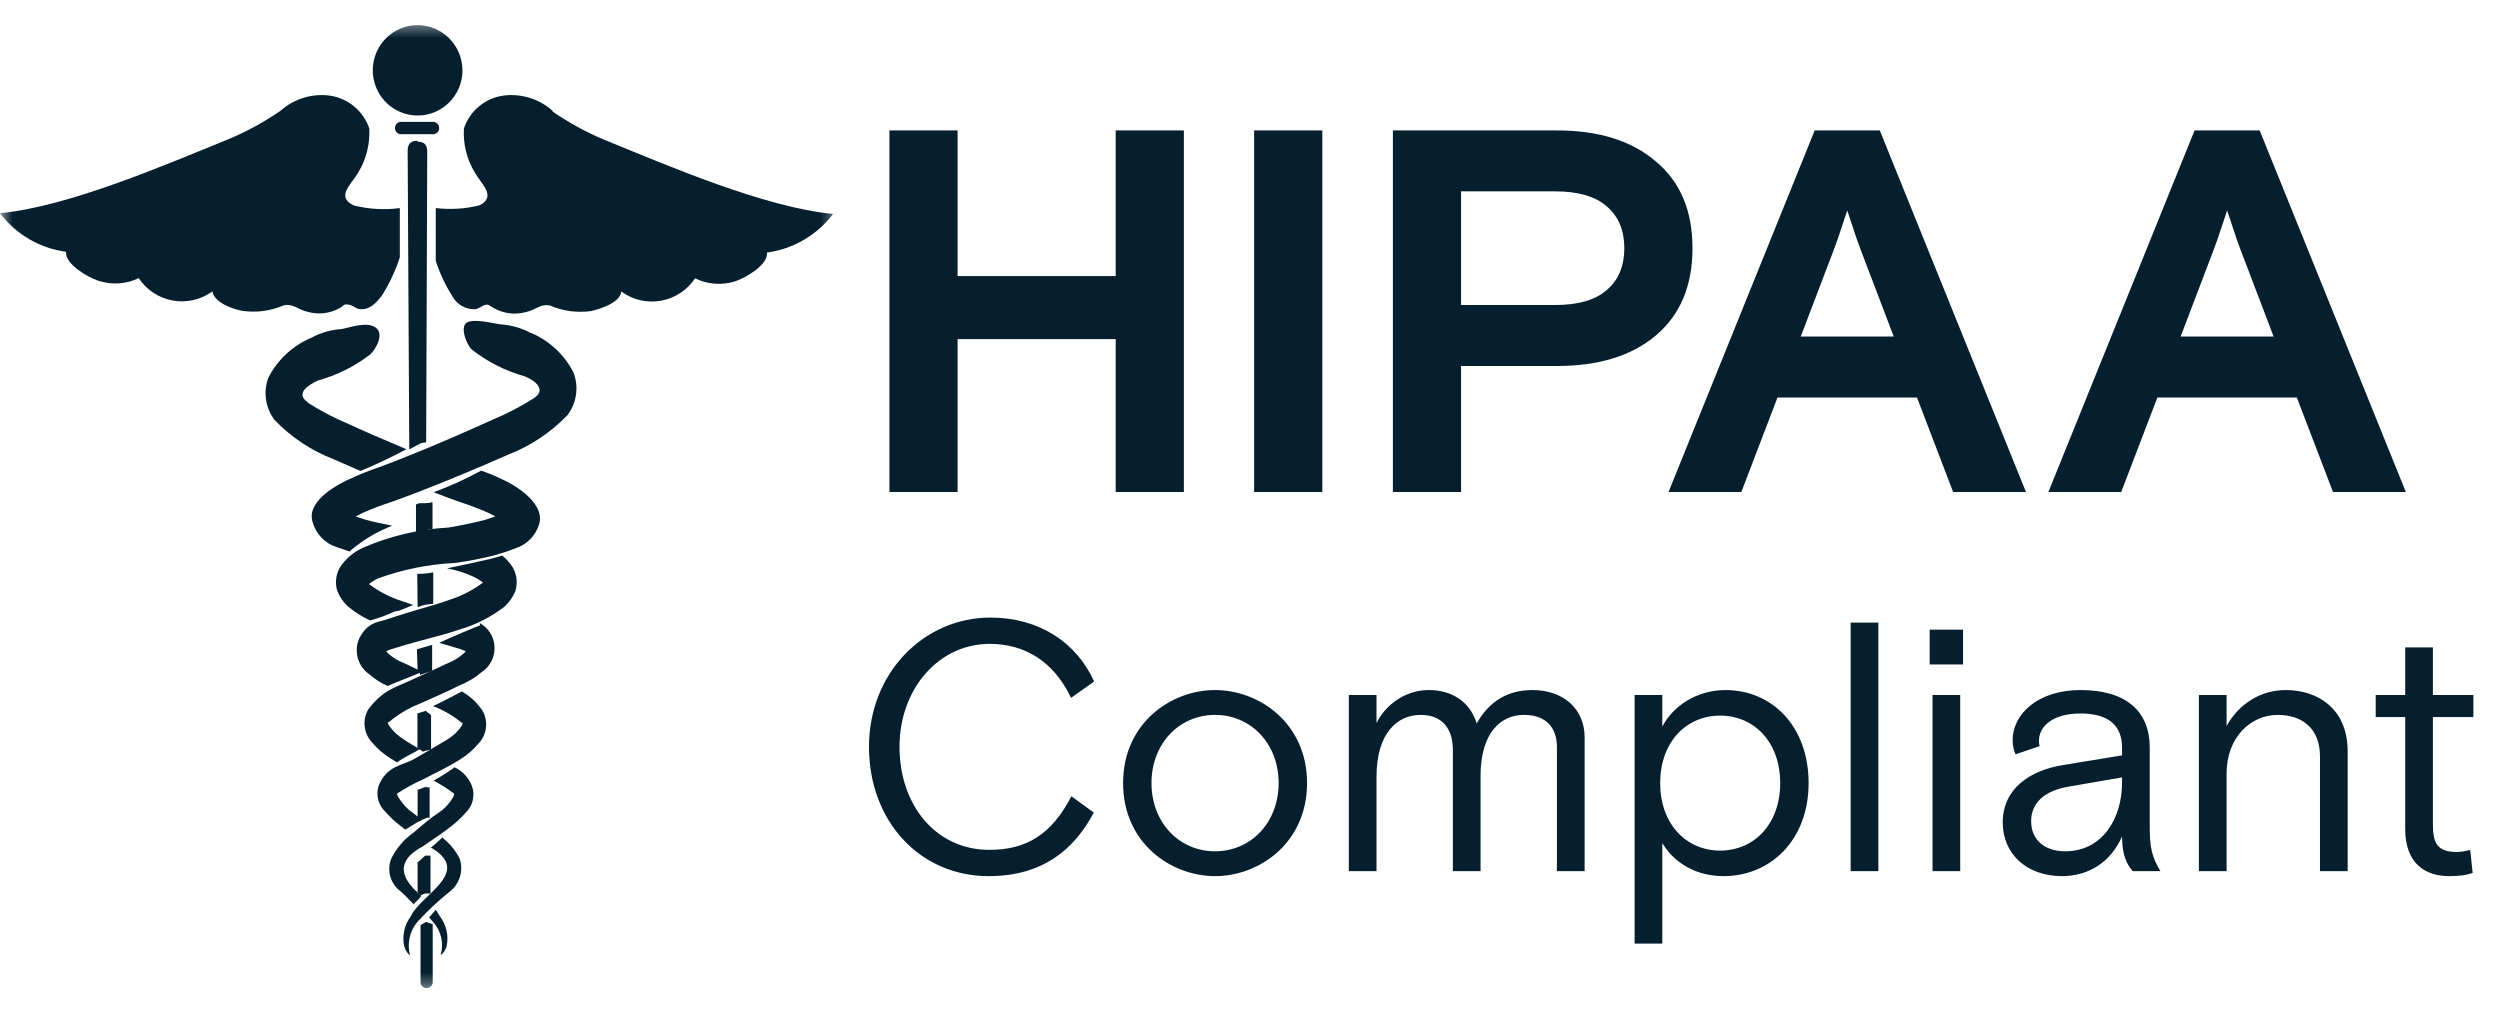 <svg width="99" height="40" viewBox="0 0 99 40" fill="none" xmlns="http://www.w3.org/2000/svg">
<g clip-path="url(#clip0_7532_6667)">
<g clip-path="url(#clip1_7532_6667)">
<g clip-path="url(#clip2_7532_6667)">
<mask id="mask0_7532_6667" style="mask-type:luminance" maskUnits="userSpaceOnUse" x="0" y="0" width="34" height="40">
<path d="M33.367 0.756H0V39.366H33.367V0.756Z" fill="white"/>
</mask>
<g mask="url(#mask0_7532_6667)">
<path d="M17.256 36.025C17.148 36.141 17.105 36.214 16.99 36.33L17.134 36.489C17.297 36.664 17.412 36.88 17.468 37.113C17.523 37.347 17.517 37.592 17.45 37.822C17.45 37.822 17.602 37.742 17.688 37.467C17.731 37.261 17.728 37.048 17.681 36.843C17.634 36.638 17.543 36.445 17.414 36.279C17.367 36.191 17.314 36.107 17.256 36.025Z" fill="#061F2F"/>
<path d="M18.019 30.375C17.747 30.571 17.464 30.75 17.17 30.911C17.451 31.061 17.721 31.233 17.976 31.425C18.047 31.469 17.731 31.947 17.415 32.15C17.098 32.352 16.696 32.693 16.379 32.968C15.999 33.235 15.693 33.594 15.488 34.012C15.401 34.239 15.391 34.489 15.46 34.722C15.529 34.955 15.673 35.159 15.869 35.301C16.02 35.424 16.264 35.7 16.394 35.816C16.394 35.743 16.617 35.613 16.681 35.468C15.962 34.874 15.538 34.149 16.775 33.497C17.113 33.251 17.494 33.019 17.875 32.715C18.082 32.556 18.272 32.376 18.443 32.179C18.579 32.048 18.675 31.882 18.72 31.698C18.765 31.514 18.756 31.321 18.695 31.143C18.632 30.972 18.536 30.817 18.413 30.685C18.289 30.553 18.14 30.447 17.976 30.375" fill="#061F2F"/>
<path d="M19.018 24.767C18.968 24.767 17.868 25.23 17.393 25.455L18.076 25.658C18.202 25.691 18.324 25.734 18.443 25.788C18.415 25.827 18.381 25.861 18.342 25.89C18.169 26.046 17.97 26.169 17.753 26.252C17.242 26.498 16.703 26.737 16.185 26.976C15.667 27.215 15.135 27.339 14.575 28.107C14.458 28.315 14.412 28.555 14.444 28.791C14.475 29.028 14.581 29.248 14.747 29.418C14.954 29.659 15.197 29.866 15.466 30.034L15.725 30.193C16.005 29.969 16.329 29.86 16.616 29.664C16.394 29.534 16.171 29.411 15.969 29.266C15.538 29.005 15.25 28.541 15.394 28.599C15.755 28.294 16.163 28.049 16.602 27.875C17.113 27.643 17.637 27.426 18.177 27.15C18.504 27.024 18.808 26.843 19.076 26.614C19.239 26.507 19.371 26.359 19.46 26.185C19.55 26.011 19.592 25.816 19.584 25.62C19.576 25.425 19.518 25.234 19.415 25.068C19.312 24.902 19.168 24.765 18.997 24.672" fill="#061F2F"/>
<path d="M19.953 19.014C19.662 18.868 19.362 18.742 19.054 18.637C18.448 18.968 17.819 19.254 17.171 19.492C17.494 19.622 17.832 19.745 18.199 19.876C18.587 20 18.969 20.146 19.342 20.31L19.615 20.448C19.486 20.499 19.342 20.542 19.206 20.586C18.753 20.709 18.263 20.803 17.767 20.89C16.601 20.953 15.454 21.223 14.381 21.687C14.006 21.854 13.687 22.126 13.46 22.469C13.379 22.611 13.328 22.767 13.311 22.93C13.293 23.092 13.31 23.256 13.36 23.411C13.454 23.643 13.599 23.852 13.784 24.02C14.05 24.239 14.342 24.424 14.654 24.571C14.987 24.482 15.312 24.363 15.625 24.216L15.819 24.179L16.365 23.955L15.934 23.81C15.458 23.659 15.011 23.429 14.611 23.129C14.722 23.04 14.842 22.965 14.97 22.904C15.941 22.552 16.959 22.346 17.99 22.296C18.533 22.224 19.071 22.12 19.601 21.984C19.874 21.909 20.142 21.82 20.406 21.716C20.636 21.643 20.844 21.514 21.011 21.339C21.178 21.164 21.299 20.95 21.363 20.716C21.571 19.832 20.176 19.108 19.953 19.014Z" fill="#061F2F"/>
<path d="M17.544 33.142C17.386 33.28 17.149 33.512 17.063 33.562C18.738 34.54 16.667 35.417 16.272 36.279C16.145 36.446 16.055 36.639 16.009 36.844C15.963 37.049 15.962 37.262 16.006 37.468C16.092 37.743 16.229 37.83 16.236 37.822C16.175 37.593 16.17 37.353 16.223 37.122C16.275 36.89 16.384 36.676 16.538 36.497C16.934 36.066 17.362 35.666 17.818 35.301C18.007 35.153 18.146 34.949 18.215 34.718C18.285 34.488 18.282 34.24 18.206 34.011C18.037 33.671 17.791 33.376 17.487 33.149" fill="#061F2F"/>
<path d="M18.314 27.367C18.314 27.367 17.516 27.795 17.149 27.961C17.56 28.119 17.944 28.342 18.285 28.621C18.422 28.584 18.142 29.026 17.71 29.287C17.279 29.548 16.826 29.809 16.387 30.062C15.948 30.316 15.301 30.309 14.985 31.142C14.933 31.32 14.932 31.508 14.982 31.686C15.031 31.864 15.13 32.025 15.265 32.149C15.436 32.347 15.627 32.526 15.834 32.685L16.049 32.852L16.703 32.453L16.294 32.149C15.977 31.932 15.661 31.425 15.726 31.425C16.059 31.205 16.41 31.014 16.775 30.852C17.236 30.606 17.717 30.396 18.213 30.077C18.484 29.912 18.727 29.704 18.933 29.461C19.101 29.292 19.209 29.073 19.241 28.836C19.274 28.599 19.229 28.358 19.112 28.15C18.904 27.836 18.626 27.576 18.3 27.389" fill="#061F2F"/>
<path d="M19.86 22.006C19.493 22.144 18.033 22.433 17.703 22.506C18.07 22.574 18.428 22.689 18.767 22.846C18.895 22.907 19.015 22.983 19.126 23.071C18.726 23.37 18.279 23.6 17.803 23.752C17.293 23.94 16.732 24.078 16.157 24.259C15.869 24.346 15.589 24.433 15.294 24.535C14.999 24.636 14.575 24.621 14.237 25.259C14.12 25.508 14.095 25.791 14.168 26.057C14.24 26.323 14.405 26.554 14.632 26.708C14.847 26.897 15.089 27.051 15.351 27.165C15.761 26.983 16.186 26.831 16.595 26.657L16.703 26.592L15.984 26.252C15.768 26.169 15.569 26.049 15.395 25.897C15.357 25.864 15.323 25.828 15.294 25.788C15.412 25.733 15.535 25.689 15.661 25.658C15.934 25.571 16.207 25.491 16.488 25.418C17.041 25.259 17.616 25.129 18.213 24.926C18.853 24.736 19.453 24.429 19.982 24.02C20.167 23.852 20.312 23.644 20.406 23.412C20.456 23.256 20.472 23.092 20.455 22.93C20.438 22.767 20.387 22.611 20.305 22.47C20.195 22.294 20.057 22.137 19.896 22.006" fill="#061F2F"/>
<path d="M21.025 13.189C20.645 12.985 20.225 12.866 19.795 12.841C19.501 12.798 18.731 12.602 18.473 12.783C18.213 12.964 18.472 13.645 18.688 13.848C19.307 14.33 20.013 14.687 20.766 14.899C21.032 14.993 21.708 15.377 21.162 15.754C20.64 16.09 20.088 16.379 19.515 16.616C19.119 16.797 18.264 17.181 17.063 17.688C16.459 17.935 15.769 18.224 15.014 18.5C14.583 18.647 14.16 18.819 13.748 19.014C13.518 19.123 12.116 19.797 12.375 20.659C12.438 20.894 12.558 21.11 12.725 21.286C12.892 21.462 13.101 21.593 13.331 21.666L13.849 21.84C13.879 21.805 13.913 21.773 13.95 21.745C14.424 21.353 14.959 21.04 15.531 20.818C15.172 20.746 14.812 20.673 14.496 20.586C14.36 20.543 14.216 20.499 14.086 20.449L14.36 20.311C14.733 20.146 15.114 20.001 15.503 19.876C16.301 19.594 17.006 19.311 17.617 19.065C18.846 18.565 19.724 18.181 20.133 18C21.015 17.656 21.812 17.125 22.47 16.442C22.65 16.206 22.766 15.928 22.809 15.634C22.852 15.339 22.819 15.039 22.715 14.761C22.355 14.049 21.756 13.489 21.025 13.182" fill="#061F2F"/>
<path d="M16.538 0.995C16.187 0.995 15.844 1.1 15.552 1.296C15.259 1.493 15.032 1.772 14.897 2.099C14.763 2.426 14.728 2.786 14.796 3.133C14.865 3.48 15.034 3.799 15.282 4.05C15.531 4.3 15.847 4.47 16.192 4.539C16.536 4.608 16.893 4.573 17.218 4.438C17.542 4.302 17.82 4.073 18.015 3.778C18.21 3.484 18.314 3.138 18.314 2.784C18.312 2.31 18.125 1.856 17.792 1.521C17.459 1.186 17.009 0.997 16.538 0.995Z" fill="#061F2F"/>
<path d="M17.106 4.827H15.927C15.892 4.821 15.856 4.823 15.821 4.832C15.787 4.842 15.755 4.858 15.728 4.882C15.7 4.905 15.679 4.934 15.664 4.966C15.648 4.999 15.641 5.034 15.641 5.07C15.641 5.106 15.648 5.141 15.664 5.174C15.679 5.207 15.7 5.235 15.728 5.259C15.755 5.282 15.787 5.299 15.821 5.308C15.856 5.317 15.892 5.319 15.927 5.313H17.106C17.141 5.319 17.177 5.317 17.212 5.308C17.246 5.299 17.278 5.282 17.305 5.259C17.333 5.235 17.355 5.207 17.37 5.174C17.385 5.141 17.392 5.106 17.392 5.07C17.392 5.034 17.385 4.999 17.37 4.966C17.355 4.934 17.333 4.905 17.305 4.882C17.278 4.858 17.246 4.842 17.212 4.832C17.177 4.823 17.141 4.821 17.106 4.827Z" fill="#061F2F"/>
<path d="M16.538 5.574C16.322 5.574 16.143 5.646 16.143 5.965L16.207 17.797L16.61 17.579C16.671 17.55 16.737 17.53 16.804 17.521H16.876L16.919 6.001C16.919 5.682 16.747 5.61 16.524 5.61" fill="#061F2F"/>
<path d="M16.891 36.496L16.653 36.634V38.923C16.663 38.98 16.693 39.032 16.737 39.07C16.781 39.107 16.837 39.128 16.894 39.128C16.952 39.128 17.007 39.107 17.052 39.07C17.096 39.032 17.125 38.98 17.135 38.923V36.59C17.088 36.585 17.042 36.573 16.998 36.554C16.957 36.543 16.916 36.528 16.876 36.511" fill="#061F2F"/>
<path d="M16.538 24.042C16.735 23.963 16.944 23.919 17.156 23.912V22.666C16.948 22.706 16.736 22.726 16.523 22.724L16.538 24.042Z" fill="#061F2F"/>
<path d="M16.919 31.128C16.79 31.179 16.668 31.237 16.538 31.28V32.461L16.581 32.504V32.541C16.692 32.473 16.81 32.419 16.933 32.381H17.013V31.179H16.933H16.84" fill="#061F2F"/>
<path d="M16.537 34.134V35.337L16.609 35.41L16.667 35.453C16.781 35.384 16.917 35.361 17.048 35.388V33.881H16.839C16.731 33.975 16.631 34.077 16.516 34.163" fill="#061F2F"/>
<path d="M17.048 28.28C16.978 28.25 16.914 28.205 16.861 28.15L16.53 28.251V29.642C16.609 29.665 16.681 29.707 16.739 29.766C16.846 29.728 16.957 29.701 17.07 29.686V28.309H17.012L17.048 28.28Z" fill="#061F2F"/>
<path d="M16.538 26.556C16.575 26.59 16.607 26.629 16.631 26.672C16.635 26.691 16.635 26.711 16.631 26.73C16.768 26.677 16.907 26.631 17.049 26.593H17.113V25.535C16.912 25.6 16.711 25.651 16.509 25.709L16.538 26.556Z" fill="#061F2F"/>
<path d="M16.811 19.927H16.603L16.473 19.977V21.115C16.653 21.064 16.833 21.021 17.005 20.963C17.046 20.956 17.087 20.956 17.127 20.963V19.883C17.025 19.913 16.918 19.927 16.811 19.927Z" fill="#061F2F"/>
<path d="M14 8.131C13.281 7.783 13.928 7.291 14.179 6.842C14.501 6.316 14.656 5.705 14.625 5.088C14.508 4.744 14.298 4.44 14.018 4.209C13.739 3.979 13.401 3.832 13.043 3.784C12.697 3.741 12.346 3.772 12.012 3.876C11.679 3.979 11.371 4.153 11.109 4.385C10.475 4.824 9.798 5.196 9.089 5.494C6.558 6.523 2.732 8.182 0 8.443C0.315 8.859 0.708 9.208 1.157 9.47C1.606 9.733 2.103 9.903 2.617 9.972C2.567 10.464 3.487 10.979 3.868 11.109C4.401 11.293 4.985 11.259 5.493 11.015C5.647 11.247 5.846 11.445 6.078 11.597C6.31 11.75 6.57 11.853 6.843 11.902C7.115 11.951 7.395 11.943 7.665 11.88C7.934 11.818 8.189 11.701 8.413 11.537C8.47 11.986 9.261 12.261 9.614 12.312C10.162 12.387 10.721 12.312 11.231 12.094C11.612 12.008 11.771 12.254 12.181 12.348C12.605 12.469 13.059 12.417 13.446 12.203C13.64 12.102 13.568 12.044 13.77 12.058C13.971 12.073 14.079 12.217 14.223 12.239C14.625 12.297 14.891 12 15.114 11.718C15.417 11.241 15.659 10.727 15.833 10.189V8.24C15.231 8.32 14.618 8.286 14.028 8.139" fill="#061F2F"/>
<path d="M21.88 4.385C21.618 4.153 21.31 3.979 20.977 3.876C20.643 3.772 20.292 3.741 19.945 3.784C19.588 3.831 19.251 3.978 18.972 4.208C18.694 4.439 18.485 4.744 18.371 5.088C18.334 5.704 18.487 6.317 18.809 6.842C19.061 7.291 19.679 7.783 18.989 8.131C18.423 8.271 17.836 8.308 17.256 8.24V10.334C17.416 10.823 17.635 11.291 17.91 11.725C17.996 11.885 18.124 12.019 18.28 12.111C18.436 12.203 18.614 12.25 18.795 12.246C18.939 12.246 19.126 12.08 19.248 12.066C19.37 12.051 19.377 12.109 19.572 12.21C19.958 12.424 20.413 12.476 20.837 12.355C21.247 12.261 21.412 12.015 21.786 12.102C22.297 12.319 22.855 12.394 23.404 12.319C23.756 12.239 24.554 11.993 24.605 11.544C24.829 11.708 25.083 11.825 25.353 11.888C25.622 11.951 25.902 11.958 26.175 11.909C26.447 11.86 26.707 11.757 26.939 11.604C27.171 11.452 27.37 11.254 27.524 11.022C28.022 11.265 28.593 11.307 29.12 11.138C29.509 11.008 30.429 10.493 30.371 10.001C30.886 9.932 31.382 9.762 31.831 9.499C32.281 9.237 32.674 8.888 32.989 8.472C30.256 8.211 26.431 6.552 23.9 5.523C23.191 5.223 22.514 4.852 21.88 4.414" fill="#061F2F"/>
<path d="M12.181 15.927C11.641 15.55 12.31 15.203 12.576 15.072C13.331 14.866 14.039 14.514 14.661 14.036C14.884 13.833 15.229 13.225 14.877 12.971C14.525 12.717 13.841 12.971 13.547 13.029C13.119 13.053 12.701 13.172 12.324 13.377C11.592 13.685 10.991 14.245 10.627 14.956C10.524 15.233 10.492 15.532 10.535 15.825C10.578 16.118 10.694 16.395 10.872 16.63C11.531 17.316 12.331 17.848 13.216 18.188L14.273 18.651C14.893 18.395 15.501 18.108 16.092 17.789C14.992 17.326 14.201 16.978 13.834 16.804C13.259 16.565 12.706 16.277 12.181 15.942" fill="#061F2F"/>
</g>
<path d="M35.221 19.484V5.165H37.921V10.933H44.181V5.165H46.881V19.484H44.181V13.429H37.921V19.484H35.221ZM49.664 19.484V5.165H52.364V19.484H49.664ZM55.158 19.484V5.165H61.663C63.313 5.165 64.616 5.574 65.57 6.392C66.539 7.197 67.023 8.342 67.023 9.829C67.023 11.315 66.539 12.467 65.57 13.286C64.616 14.09 63.313 14.493 61.663 14.493H57.858V19.484H55.158ZM57.858 7.578V12.079H61.581C62.495 12.079 63.177 11.881 63.627 11.486C64.091 11.09 64.323 10.538 64.323 9.829C64.323 9.12 64.091 8.567 63.627 8.172C63.177 7.776 62.495 7.578 61.581 7.578H57.858ZM66.073 19.484L71.862 5.165H74.44L80.229 19.484H77.344L75.913 15.741H70.389L68.957 19.484H66.073ZM72.619 9.89L71.31 13.327H74.992L73.683 9.89L73.519 9.44L73.151 8.335L72.783 9.44L72.619 9.89ZM81.116 19.484L86.905 5.165H89.483L95.272 19.484H92.387L90.955 15.741H85.432L84 19.484H81.116ZM87.662 9.89L86.353 13.327H90.035L88.726 9.89L88.562 9.44L88.194 8.335L87.826 9.44L87.662 9.89Z" fill="#061F2F"/>
<path d="M42.428 31.531L43.314 32.178C42.526 33.669 41.261 34.695 39.151 34.695C36.423 34.695 34.412 32.515 34.412 29.576C34.412 26.637 36.592 24.456 39.221 24.456C41.162 24.456 42.639 25.455 43.328 26.988L42.414 27.635C41.711 26.158 40.544 25.497 39.193 25.497C37.182 25.497 35.621 27.269 35.621 29.576C35.621 31.882 37.056 33.654 39.179 33.654C40.642 33.654 41.641 33.05 42.428 31.531ZM51.759 31.01C51.759 33.387 49.861 34.695 48.117 34.695C46.373 34.695 44.474 33.387 44.474 31.01C44.474 28.634 46.373 27.326 48.117 27.326C49.861 27.326 51.759 28.634 51.759 31.01ZM48.117 33.711C49.537 33.711 50.634 32.572 50.634 31.01C50.634 29.449 49.537 28.31 48.117 28.31C46.696 28.31 45.599 29.449 45.599 31.01C45.599 32.572 46.696 33.711 48.117 33.711ZM62.751 29.196V34.498H61.654V29.59C61.654 28.802 61.218 28.31 60.346 28.31C59.446 28.31 58.63 28.999 58.63 30.729V34.498H57.534V29.716C57.534 28.831 57.098 28.31 56.254 28.31C55.34 28.31 54.51 29.027 54.51 30.757V34.498H53.413V27.523H54.51V28.634C54.833 27.959 55.607 27.326 56.577 27.326C57.435 27.326 58.195 27.733 58.476 28.648C58.968 27.776 59.699 27.326 60.684 27.326C61.893 27.326 62.751 28.057 62.751 29.196ZM64.73 37.367V27.523H65.827V28.774C66.249 27.959 67.191 27.326 68.33 27.326C70.159 27.326 71.621 28.746 71.621 31.01C71.621 33.275 70.102 34.695 68.26 34.695C67.205 34.695 66.333 34.217 65.827 33.387V37.367H64.73ZM68.119 28.338C66.769 28.338 65.743 29.393 65.743 31.01C65.743 32.628 66.769 33.683 68.119 33.683C69.469 33.683 70.496 32.628 70.496 31.01C70.496 29.393 69.469 28.338 68.119 28.338ZM73.286 34.498V24.654H74.383V34.498H73.286ZM76.528 34.498V27.523H77.625V34.498H76.528ZM76.415 26.313V24.935H77.737V26.313H76.415ZM85.552 34.498H84.455C84.244 34.245 84.033 33.908 84.033 33.12C83.597 34.133 82.711 34.695 81.656 34.695C80.236 34.695 79.308 33.795 79.308 32.572C79.308 31.235 80.377 30.504 81.713 30.293L84.033 29.913V29.604C84.033 28.662 83.415 28.254 82.388 28.254C81.291 28.254 80.742 28.76 80.742 29.337C80.742 29.407 80.742 29.435 80.77 29.548L79.814 29.871C79.73 29.674 79.702 29.491 79.702 29.309C79.702 28.254 80.728 27.326 82.388 27.326C84.216 27.326 85.13 28.183 85.13 29.604V32.754C85.13 33.556 85.215 33.936 85.552 34.498ZM81.783 33.711C83.26 33.711 84.033 32.403 84.033 30.996V30.785L81.91 31.151C80.939 31.32 80.433 31.812 80.433 32.515C80.433 33.247 80.953 33.711 81.783 33.711ZM92.968 29.759V34.498H91.871V29.956C91.871 28.859 91.182 28.31 90.198 28.31C89.129 28.31 88.173 29.196 88.173 30.631V34.498H87.076V27.523H88.173V28.746C88.665 27.874 89.509 27.326 90.521 27.326C91.759 27.326 92.968 28.043 92.968 29.759ZM94.078 28.395V27.523H95.246V25.638H96.343V27.523H97.946V28.395H96.343V32.614C96.343 33.359 96.483 33.739 97.299 33.739C97.454 33.739 97.679 33.697 97.819 33.654L97.918 34.569C97.679 34.653 97.412 34.695 96.99 34.695C96.09 34.695 95.246 34.245 95.246 32.825V28.395H94.078Z" fill="#061F2F"/>
</g>
</g>
</g>
<defs>
<clipPath id="clip0_7532_6667">
<rect width="99" height="38.61" fill="white" transform="translate(0 0.755)"/>
</clipPath>
<clipPath id="clip1_7532_6667">
<rect width="99" height="38.61" fill="white" transform="translate(0 0.755)"/>
</clipPath>
<clipPath id="clip2_7532_6667">
<rect width="99" height="38.61" fill="white" transform="translate(0 0.755)"/>
</clipPath>
</defs>
</svg>
